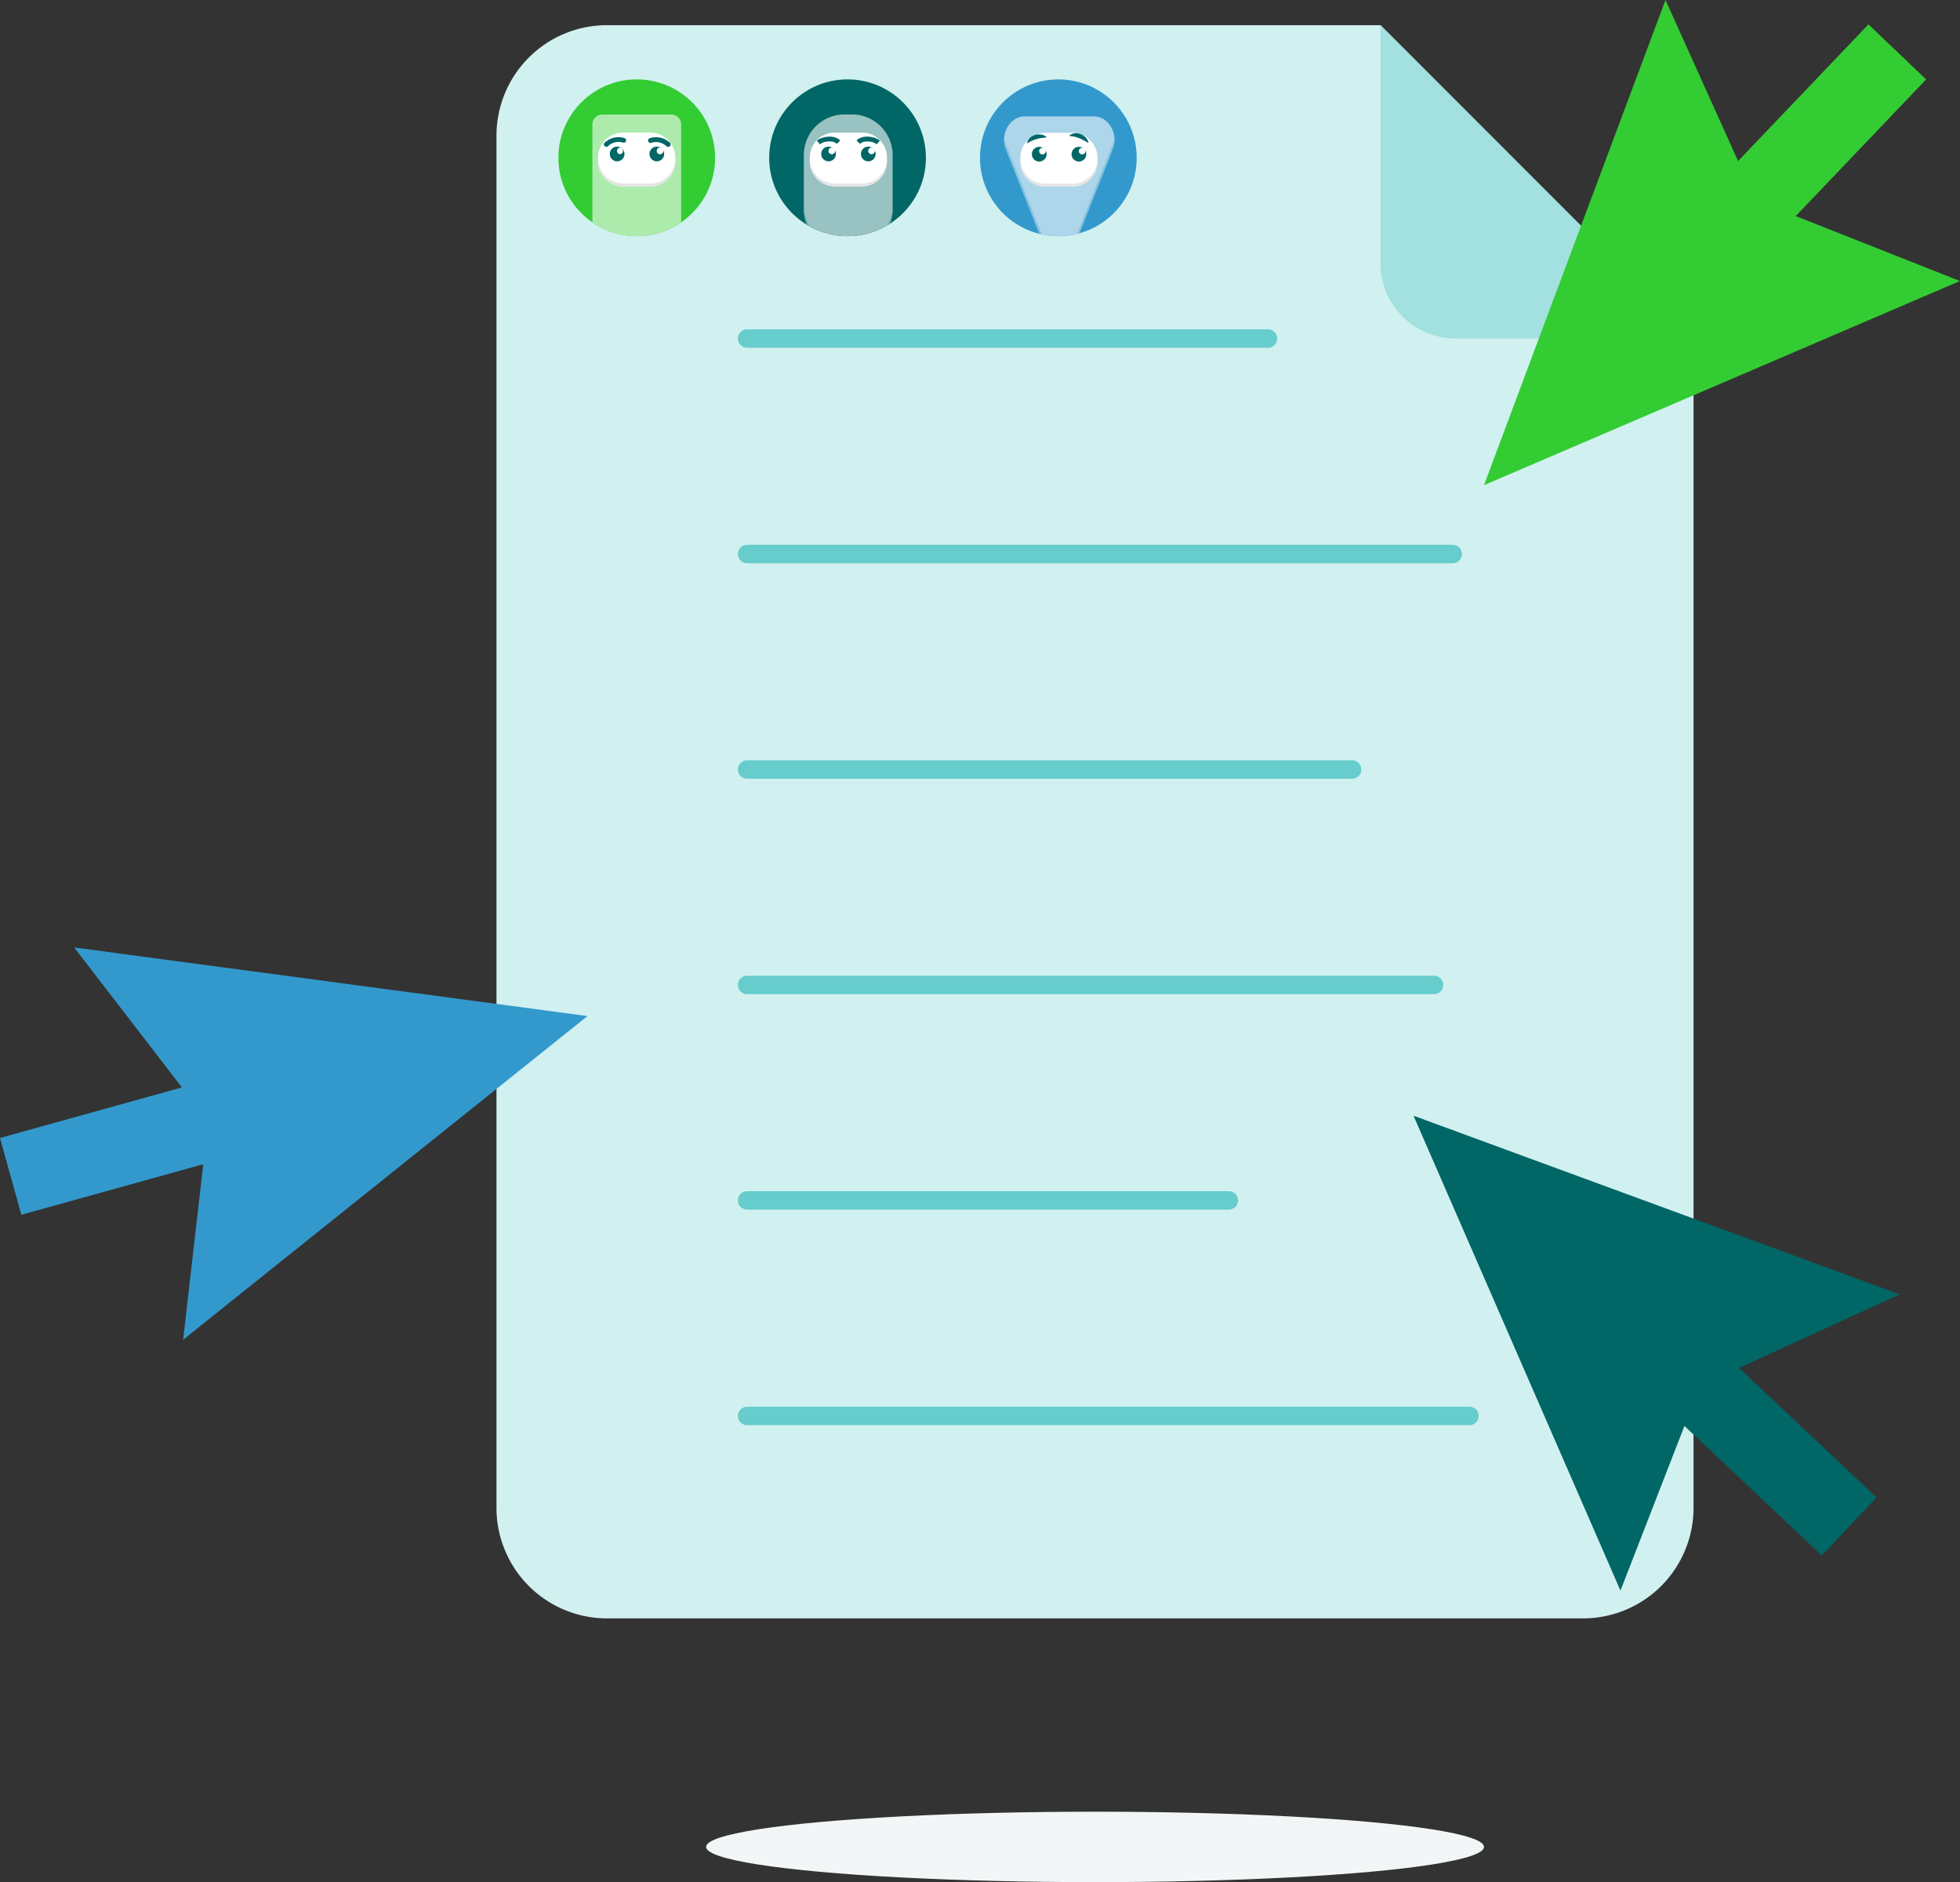 <svg xmlns="http://www.w3.org/2000/svg" xmlns:xlink="http://www.w3.org/1999/xlink" viewBox="0 0 638.56 613.05"><rect x="0" y="0" width="638.56" height="613.05" fill="#333333" stroke="none"/><defs><style>.cls-1{fill:none;}.cls-2{fill:#d1f0f0;}.cls-3{fill:#6cc;}.cls-4{fill:#a3e0e0;}.cls-5{fill:#f2f6f6;}.cls-6{fill:#066;}.cls-7{fill:#3c3;}.cls-8{fill:#39c;}.cls-9{clip-path:url(#clip-path);}.cls-10{fill:#adebad;}.cls-11{fill:#7946b4;}.cls-12{fill:#fff;}.cls-13{fill:#e5e5e5;}.cls-14{clip-path:url(#clip-path-2);}.cls-15{fill:#99c2c2;}.cls-16{fill:#66a3a3;}.cls-17{clip-path:url(#clip-path-3);}.cls-18{fill:#add6eb;}.cls-19{fill:#85c2e0;}</style><clipPath id="clip-path"><circle class="cls-1" cx="207.45" cy="51.39" r="25.53"/></clipPath><clipPath id="clip-path-2"><circle class="cls-1" cx="276.13" cy="51.39" r="25.53"/></clipPath><clipPath id="clip-path-3"><circle class="cls-1" cx="344.8" cy="51.39" r="25.53"/></clipPath></defs><g id="Layer_2" data-name="Layer 2"><g id="Layer_1-2" data-name="Layer 1"><path class="cls-2" d="M449.75,8.2h-252a36,36,0,0,0-36,36V491.15a36,36,0,0,0,36,36h318a36,36,0,0,0,36-36V110.26Z"/><path class="cls-3" d="M473.28,183.46H243.41a3,3,0,1,1,0-6H473.28a3,3,0,1,1,0,6Z"/><path class="cls-3" d="M413.08,113.27H243.41a3,3,0,1,1,0-6H413.08a3,3,0,0,1,0,6Z"/><path class="cls-3" d="M467.19,323.83H243.41a3,3,0,1,1,0-6H467.19a3,3,0,0,1,0,6Z"/><path class="cls-3" d="M440.5,253.65H243.41a3,3,0,1,1,0-6H440.5a3,3,0,0,1,0,6Z"/><path class="cls-3" d="M478.76,464.21H243.41a3,3,0,1,1,0-6H478.76a3,3,0,0,1,0,6Z"/><path class="cls-3" d="M400.34,394H243.41a3,3,0,1,1,0-6H400.34a3,3,0,1,1,0,6Z"/><path class="cls-4" d="M449.75,8.2V85.78a24.48,24.48,0,0,0,24.48,24.48h77.58Z"/><ellipse class="cls-5" cx="356.76" cy="601.59" rx="126.72" ry="11.47"/><polygon class="cls-6" points="618.9 421.6 460.52 363.42 527.94 518.1 548.78 464.47 593.54 506.67 611.36 487.77 566.6 445.57 618.9 421.6"/><polygon class="cls-7" points="542.61 0 483.48 158.03 638.55 91.54 585.05 70.38 627.52 25.87 608.73 7.94 566.26 52.45 542.61 0"/><polygon class="cls-8" points="59.67 436.38 191.4 330.96 24.16 308.62 59.27 354.2 0 370.67 6.95 395.69 66.22 379.22 59.67 436.38"/><circle class="cls-7" cx="207.45" cy="51.39" r="25.53"/><g class="cls-9"><path class="cls-10" d="M196.2,37.32h22.51a3.22,3.22,0,0,1,3.21,3.22V78.21a3.22,3.22,0,0,1-3.21,3.22H196.2A3.22,3.22,0,0,1,193,78.21V40.54a3.22,3.22,0,0,1,3.22-3.22"/><path class="cls-11" d="M218.71,80.35H196.2A3.22,3.22,0,0,1,193,77.13v1.08a3.22,3.22,0,0,0,3.22,3.22h22.51a3.22,3.22,0,0,0,3.21-3.22V77.13A3.22,3.22,0,0,1,218.71,80.35Z"/><path class="cls-12" d="M203.05,43.18h8.81A8.16,8.16,0,0,1,220,51.34v1.19a8.16,8.16,0,0,1-8.16,8.17h-8.81a8.17,8.17,0,0,1-8.17-8.17V51.34a8.16,8.16,0,0,1,8.17-8.16"/><path class="cls-13" d="M211.86,59.77h-8.81a8.17,8.17,0,0,1-8.17-8.17h0v.93a8.17,8.17,0,0,0,8.17,8.17h8.81A8.16,8.16,0,0,0,220,52.53V51.6a8.16,8.16,0,0,1-8.16,8.17"/><path class="cls-6" d="M201,47.77a2.39,2.39,0,1,1-2.33,2.39A2.36,2.36,0,0,1,201,47.77"/><path class="cls-12" d="M202,48.08a1.08,1.08,0,0,1,0,2.15,1.08,1.08,0,0,1,0-2.15"/><path class="cls-6" d="M213.93,47.77a2.39,2.39,0,1,1-2.33,2.39,2.36,2.36,0,0,1,2.33-2.39"/><path class="cls-12" d="M215,48.08a1.08,1.08,0,1,1-1.05,1.08A1.05,1.05,0,0,1,215,48.08"/><path class="cls-6" d="M197.55,47.84a.83.83,0,0,1-.53-.2.8.8,0,0,1-.07-1.12A6.65,6.65,0,0,1,203.52,45a.8.8,0,0,1,.42,1,.78.78,0,0,1-1,.43,5,5,0,0,0-4.76,1.1A.8.8,0,0,1,197.55,47.84Z"/><path class="cls-6" d="M217.68,47.84a.8.8,0,0,1-.6-.27,5,5,0,0,0-4.76-1.1.8.8,0,1,1-.61-1.47,6.63,6.63,0,0,1,6.56,1.52.79.79,0,0,1-.07,1.12A.81.81,0,0,1,217.68,47.84Z"/></g><circle class="cls-6" cx="276.13" cy="51.39" r="25.53"/><g class="cls-14"><path class="cls-15" d="M275.15,37.27h2.4a13.27,13.27,0,0,1,13.27,13.27V68.16a13.27,13.27,0,0,1-13.27,13.27h-2.4a13.27,13.27,0,0,1-13.27-13.27V50.54a13.27,13.27,0,0,1,13.27-13.27"/><path class="cls-16" d="M277.55,80.26h-2.4A13.27,13.27,0,0,1,261.88,67v1.16a13.27,13.27,0,0,0,13.27,13.27h2.4a13.27,13.27,0,0,0,13.27-13.27V67a13.27,13.27,0,0,1-13.27,13.26"/><path class="cls-12" d="M272,43.18h8.8a8.16,8.16,0,0,1,8.17,8.16v1.19a8.17,8.17,0,0,1-8.17,8.17H272a8.17,8.17,0,0,1-8.17-8.17V51.34A8.16,8.16,0,0,1,272,43.18"/><path class="cls-6" d="M269.88,47.77a2.39,2.39,0,1,1-2.33,2.39,2.36,2.36,0,0,1,2.33-2.39"/><path class="cls-12" d="M270.92,48.08a1.08,1.08,0,1,1-1,1.08,1.06,1.06,0,0,1,1-1.08"/><path class="cls-6" d="M282.82,47.77a2.39,2.39,0,1,1-2.33,2.39,2.36,2.36,0,0,1,2.33-2.39"/><path class="cls-12" d="M283.86,48.08a1.08,1.08,0,1,1-1,1.08,1.06,1.06,0,0,1,1-1.08"/><path class="cls-6" d="M285.63,47c-1.13-1-4.18-1.42-5.45-.14l-1.13-1.12c1.94-1.95,6-1.35,7.62.07Z"/><path class="cls-6" d="M267.13,47l-1-1.19c1.62-1.42,5.68-2,7.62-.07l-1.13,1.12C271.31,45.53,268.26,46,267.13,47Z"/><path class="cls-13" d="M280.75,59.77H272a8.17,8.17,0,0,1-8.17-8.17v.93A8.17,8.17,0,0,0,272,60.7h8.8a8.16,8.16,0,0,0,8.17-8.16h0V51.6a8.17,8.17,0,0,1-8.17,8.17Z"/></g><circle class="cls-8" cx="344.8" cy="51.39" r="25.53"/><g class="cls-17"><path class="cls-18" d="M338.89,76.71,327.7,48.53c-2-4.94,1.4-10.63,6.12-10.63H356.4c4.74,0,8.09,5.69,6.13,10.63L351.34,76.71c-2.54,6.38-9.92,6.38-12.45,0"/><path class="cls-19" d="M362.53,46.9,351.34,75.08c-2.54,6.38-9.92,6.38-12.45,0L327.7,46.9a8.18,8.18,0,0,1-.53-2.18,8.13,8.13,0,0,0,.53,3.81l11.19,28.18c2.53,6.38,9.91,6.38,12.45,0l11.19-28.18a8,8,0,0,0,.52-3.81,8.16,8.16,0,0,1-.52,2.18"/><path class="cls-12" d="M340.58,43.25h8.8a8.17,8.17,0,0,1,8.16,8.16V52.6a8.16,8.16,0,0,1-8.16,8.16h-8.8a8.16,8.16,0,0,1-8.16-8.16V51.41a8.16,8.16,0,0,1,8.16-8.16"/><path class="cls-6" d="M334.6,46.59a3.39,3.39,0,0,1,1-1.73,4.3,4.3,0,0,1,1.67-.93,4.42,4.42,0,0,1,1.88-.11,3.72,3.72,0,0,1,1.82.81v.14c-.28,0-.56,0-.84.09l-.83.1a9.84,9.84,0,0,0-1.63.35,10.4,10.4,0,0,0-1.56.58c-.25.12-.5.26-.74.39s-.49.28-.72.43Z"/><path class="cls-6" d="M348.38,44.17a3.3,3.3,0,0,1,1.86-.76,4.2,4.2,0,0,1,1.89.3,4.39,4.39,0,0,1,1.51,1,4.08,4.08,0,0,1,1,1.7l-.07.12-1.46-.81a11.38,11.38,0,0,0-1.5-.7,8.47,8.47,0,0,0-1.57-.51l-.81-.14-.83-.09Z"/><path class="cls-6" d="M338.51,47.84a2.39,2.39,0,1,1-2.32,2.39,2.36,2.36,0,0,1,2.32-2.39"/><path class="cls-12" d="M339.55,48.16a1.07,1.07,0,1,1-1,1.07,1.06,1.06,0,0,1,1-1.07"/><path class="cls-6" d="M351.44,47.84a2.39,2.39,0,1,1-2.32,2.39,2.36,2.36,0,0,1,2.32-2.39"/><path class="cls-12" d="M352.48,48.16a1.07,1.07,0,1,1-1,1.07,1.06,1.06,0,0,1,1-1.07"/><path class="cls-13" d="M349.4,59.83h-8.79a8.15,8.15,0,0,1-8.16-8.15h0v.93a8.15,8.15,0,0,0,8.15,8.16h8.8a8.15,8.15,0,0,0,8.16-8.15h0v-.93a8.15,8.15,0,0,1-8.15,8.16Z"/></g></g></g></svg>